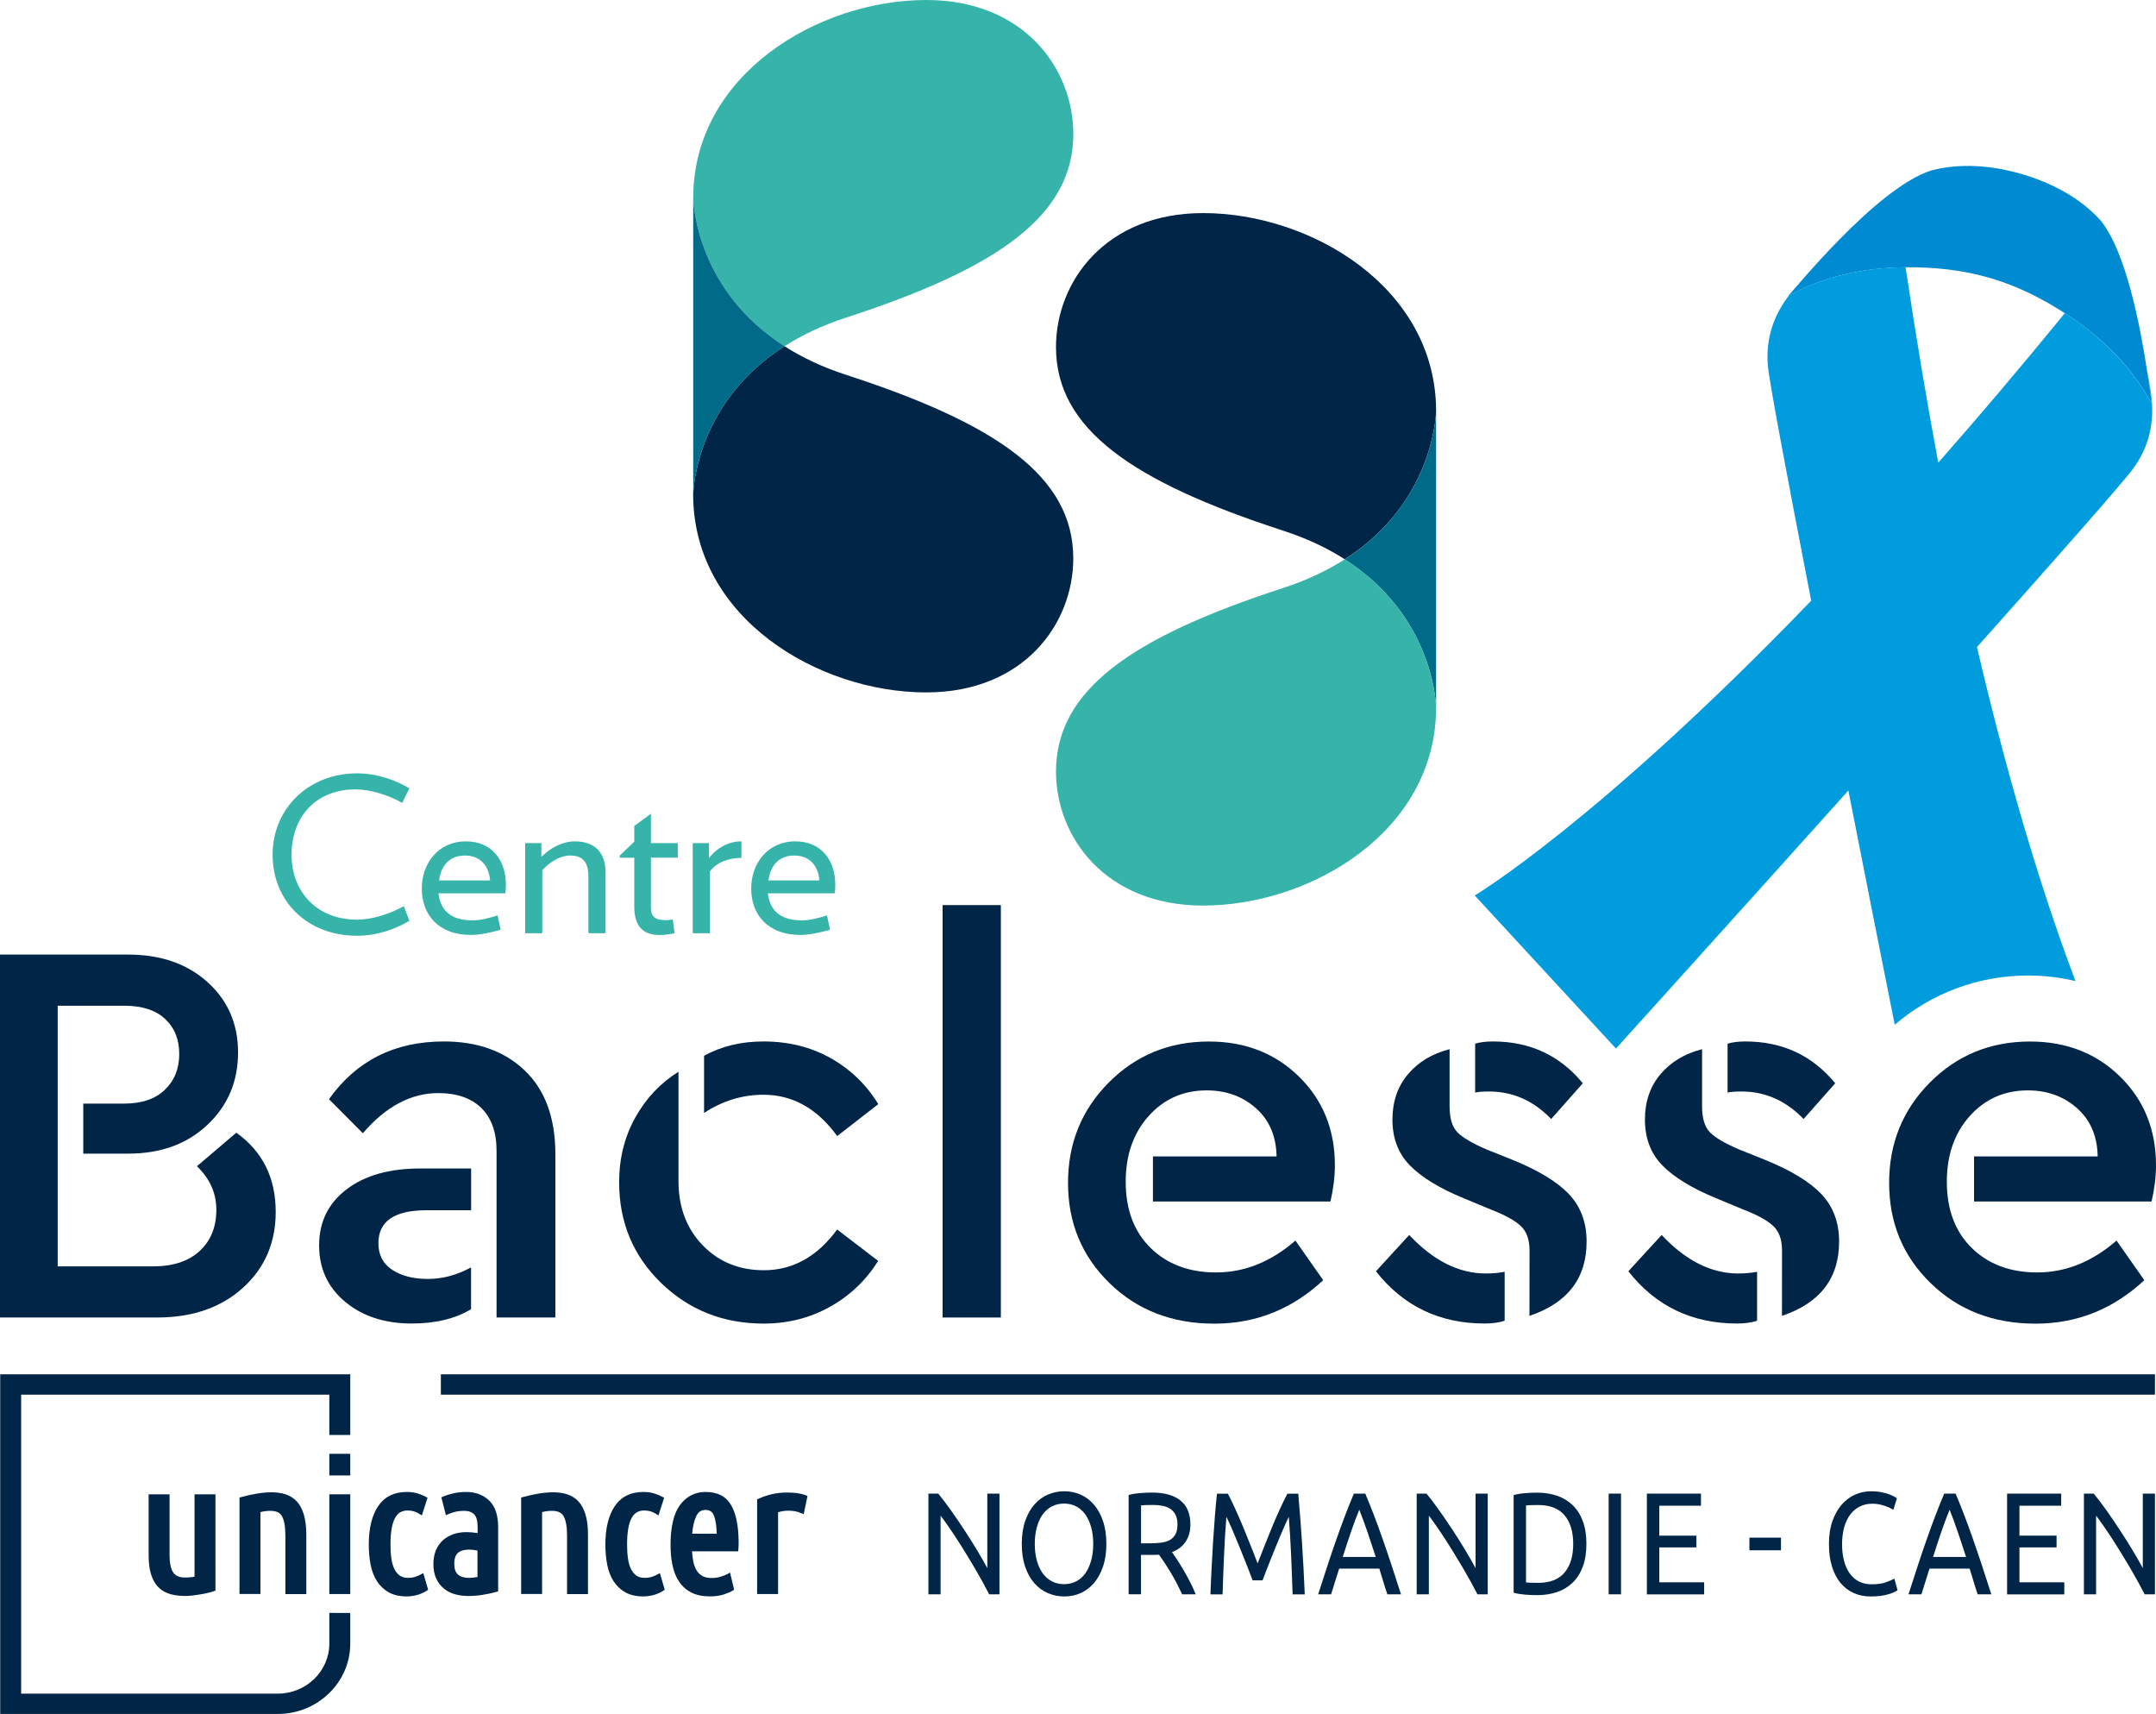<?xml version="1.0" encoding="utf-8"?>
<!-- Generator: Adobe Illustrator 27.0.0, SVG Export Plug-In . SVG Version: 6.00 Build 0)  -->
<svg version="1.1" id="Calque_1" xmlns="http://www.w3.org/2000/svg" xmlns:xlink="http://www.w3.org/1999/xlink" x="0px" y="0px"
	 viewBox="0 0 3120.1 2479.8" style="enable-background:new 0 0 3120.1 2479.8;" xml:space="preserve">
<style type="text/css">
	.st0{fill:none;}
	.st1{fill:#008AD1;}
	.st2{fill:#009CDE;}
	.st3{fill:#002546;}
	.st4{fill:#37B4AA;}
	.st5{fill:#006A89;}
</style>
<g>
	<g>
		<g>
			<path class="st0" d="M2757.7,386.7c15.1,101.4,31,195.9,47.3,282.8c57.8-65.6,119.1-137.9,183.2-216.3
				c-32.1-20.7-67-38.8-106.8-50.5C2839.2,390.1,2797.8,386.2,2757.7,386.7z"/>
			<path class="st1" d="M2757.7,386.7c40.2-0.4,81.5,3.5,123.7,15.9c39.8,11.8,74.6,29.9,106.8,50.5c54.6,35.1,98.6,80,125.9,131.6
				c-0.4-0.9-2.7-20.9-7-48.7c-9.7-63.5-30.3-172-67.3-217.2c-29-32-69.1-53.7-113.1-66.7V252c-0.1,0-0.2-0.1-0.3-0.1
				c0,0-0.1-0.1-0.3,0c-44.2-12.9-89.7-16.2-131.5-5.2c-80.4,25.7-201.3,176.9-206.7,181.2c0.4-0.2,0.9-0.3,1.2-0.5
				C2638.2,400.4,2696.2,387.3,2757.7,386.7z"/>
		</g>
		<path class="st2" d="M2742,1482.6c51.9-44.4,119.3-71.2,193-71.2c23.6,0,46.6,2.8,68.6,8c-37.8-99.6-89.8-257.4-142.6-483.2
			c118.1-132.3,213.1-240.1,226.7-259c29.6-41.2,30.8-84,22.5-123.4c0.2,0.4,0.5,0.7,0.7,1c-0.4-1-1.8-8.7-3.8-18.8
			c4.2,27.8,6.6,47.9,7,48.7c-27.4-51.5-71.4-96.5-125.9-131.6c-64.1,78.5-125.4,150.7-183.2,216.3
			c-16.3-86.9-32.2-181.3-47.3-282.8c-61.5,0.6-119.5,13.8-168.6,40.6c-20.4,26.8-34.3,59.7-30.7,101.9c2,23.3,28.8,165.2,62.7,340
			c-308.7,320.3-486.9,426.5-486.9,426.5l204.4,221.5c0,0,162.5-179.8,336.3-373.3C2699.7,1269.9,2723.8,1391.5,2742,1482.6z"/>
		<g>
			<g>
				<g>
					<path class="st3" d="M399,1753.4c0,44.5-15.8,81.2-47.4,109.8s-73.1,43-124.4,43H0v-525.1h185.5c47.1,0,85.4,13.3,114.8,39.8
						c29.4,26.5,44.2,60.5,44.2,101.8c0,41.9-14.7,76.8-44.2,104.6c-29.4,27.9-67.7,41.8-114.8,41.8h-65v-72.4h59.4
						c25.2,0,44.7-6.6,58.6-19.9c13.9-13.3,20.9-30.5,20.9-51.7s-6.8-38.2-20.5-50.9c-13.6-12.7-33.3-19.1-59-19.1H83.5v377.1h138.1
						c28.9,0,51.4-7.4,67.4-22.3c16.1-14.8,24.1-34.7,24.1-59.7c0-23.9-9.4-44.8-28.1-62.9l57-48.5
						C380,1665.9,399,1704.1,399,1753.4z"/>
					<path class="st3" d="M681.6,1751h-64.2c-46.6,0-69.8,15.9-69.8,47.7c0,17,6.7,29.8,20.1,38.6c13.4,8.7,30.5,13.1,51.4,13.1
						c21.4,0,42.3-5.6,62.6-16.7v60.5c-23,13.8-51.7,20.7-85.9,20.7c-39.1,0-71.2-10.5-96.3-31.4s-37.7-48.1-37.7-81.6
						c0-33.9,13.3-61,39.7-81.1c26.5-20.2,62-30.2,106.4-30.2h73.9v60.4H681.6z M759.5,1548.9c29.4,28.1,44.2,68.4,44.2,121v236.3
						h-85.1v-241.1c0-27-7.4-47.7-22.1-62.1c-14.7-14.3-35.5-21.5-62.2-21.5c-39.6,0-76,19.4-109.2,58.1l-49-49.3
						c39.6-55.7,95-83.5,166.2-83.5C691,1506.8,730.1,1520.8,759.5,1548.9z"/>
					<path class="st3" d="M956.6,1856.1c-40.4-39.3-60.6-87.8-60.6-145.6c0-34.5,7.8-65.6,23.3-93.5c15.5-27.9,36.4-50,62.6-66.4
						v158.3c0,37.7,11.6,68.5,34.9,92.7c23.3,24.1,52.9,36.2,88.7,36.2c41.8,0,77.1-19.6,106-58.9l59.4,45.4
						c-17.7,28.1-40.9,50.3-69.8,66.4c-28.9,16.2-61,24.3-96.3,24.3C1046.4,1914.9,997.1,1895.3,956.6,1856.1z M1104.8,1583.9
						c-30.5,0-59.1,8.8-85.9,26.3v-82.7c25.2-13.8,53.8-20.7,85.9-20.7c36.4,0,68.9,8.1,97.6,24.3c28.6,16.2,51.5,38.3,68.6,66.4
						l-59.4,46.2C1182.6,1603.8,1147.1,1583.9,1104.8,1583.9z"/>
					<path class="st3" d="M1448.4,1906.2h-84.3v-596.7h84.3V1906.2z"/>
					<path class="st3" d="M1668.4,1673.1h179c-0.5-29.2-10.4-52.4-29.7-69.6c-19.3-17.2-43.1-25.9-71.4-25.9
						c-33.7,0-61.7,12.3-83.9,37s-33.3,56.4-33.3,95.1c0,40.3,12,72.3,36.1,95.9c24.1,23.6,55.7,35.4,94.7,35.4
						c41.2,0,79.5-15.4,114.8-46.1l40.2,57.3c-45,41.9-97.4,62.9-157.4,62.9c-61,0-111.6-19.5-151.7-58.5
						c-40.1-39-60.2-87.4-60.2-145.2c0-57.3,19.7-105.7,59-145.2s87.6-59.3,144.9-59.3c52.5,0,96,17,130.5,50.9
						s51.8,76.6,51.8,128.1c0,16.4-2.1,33.9-6.4,52.5h-256.9v-65.3H1668.4z"/>
					<path class="st3" d="M1991.2,1839.3l48.2-52.5c34.8,37.1,71.7,55.7,110.8,55.7c9.6,0,18.7-0.8,27.3-2.4v70.8
						c-8,2.6-17.6,4-28.9,4C2083.2,1914.9,2030.8,1889.7,1991.2,1839.3z M2213.5,1809.1c0-15.9-4.4-27.9-13.2-35.8
						c-8.8-8-22.9-15.6-42.2-23.1l-40.2-16.7c-34.8-14.3-60.6-30.1-77.5-47.3s-25.3-39.4-25.3-66.4c0-26,7.5-47.9,22.5-65.6
						c15-17.8,35.1-29.8,60.2-36.2v82.7c0,17.5,3.9,30.1,11.6,37.8c7.8,7.7,21.6,15.8,41.4,24.3l37.7,15.1
						c38,15.4,65.4,32.1,82.3,50.1c16.9,18,25.3,40.8,25.3,68.4c0,53-27.6,88.9-82.7,107.4L2213.5,1809.1L2213.5,1809.1z
						 M2154.9,1579.2c-9.1,0-15.8,0.5-20.1,1.6V1510c7-2.1,15.5-3.2,25.7-3.2c53.5,0,96.9,20.1,130.1,60.5l-45.8,51.7
						C2219.2,1592.4,2189.2,1579.2,2154.9,1579.2z"/>
					<path class="st3" d="M2356.5,1839.3l48.2-52.5c34.8,37.1,71.7,55.7,110.8,55.7c9.6,0,18.7-0.8,27.3-2.4v70.8
						c-8,2.6-17.6,4-28.9,4C2448.5,1914.9,2396.1,1889.7,2356.5,1839.3z M2578.9,1809.1c0-15.9-4.4-27.9-13.2-35.8
						c-8.8-8-22.9-15.6-42.2-23.1l-40.2-16.7c-34.8-14.3-60.6-30.1-77.5-47.3s-25.3-39.4-25.3-66.4c0-26,7.5-47.9,22.5-65.6
						c15-17.8,35.1-29.8,60.2-36.2v82.7c0,17.5,3.9,30.1,11.6,37.8c7.8,7.7,21.6,15.8,41.4,24.3l37.7,15.1
						c38,15.4,65.4,32.1,82.3,50.1c16.9,18,25.3,40.8,25.3,68.4c0,53-27.6,88.9-82.7,107.4L2578.9,1809.1L2578.9,1809.1z
						 M2520.2,1579.2c-9.1,0-15.8,0.5-20.1,1.6V1510c7-2.1,15.5-3.2,25.7-3.2c53.5,0,96.9,20.1,130.1,60.5l-45.8,51.7
						C2584.5,1592.4,2554.5,1579.2,2520.2,1579.2z"/>
					<path class="st3" d="M2856.7,1673.1h179c-0.5-29.2-10.4-52.4-29.7-69.6c-19.3-17.2-43.1-25.9-71.4-25.9
						c-33.7,0-61.7,12.3-83.9,37s-33.3,56.4-33.3,95.1c0,40.3,12,72.3,36.1,95.9c24.1,23.6,55.7,35.4,94.7,35.4
						c41.2,0,79.5-15.4,114.8-46.1l40.2,57.3c-45,41.9-97.4,62.9-157.4,62.9c-61,0-111.6-19.5-151.7-58.5
						c-40.2-39-60.2-87.4-60.2-145.2c0-57.3,19.7-105.7,59-145.2s87.6-59.3,144.9-59.3c52.5,0,96,17,130.5,50.9
						s51.8,76.6,51.8,128.1c0,16.4-2.1,33.9-6.4,52.5h-256.9v-65.3H2856.7z"/>
				</g>
				<g>
					<g>
						<path class="st4" d="M516.5,1353.9c-70.8,0-122-49-122-117.3c0-67.1,52.4-117.7,122-117.7c30.4,0,57.7,10.6,75.9,21.7
							l-10.3,21.1c-19.4-11.2-45.8-19.6-67.7-19.6c-58,0-92.5,40.7-92.5,94.4c0,53.7,36.7,94.1,94.7,94.1c21.9,0,48.3-8.4,67.7-19.6
							l8.2,21.1C574.2,1343.4,546.9,1353.9,516.5,1353.9z"/>
						<path class="st4" d="M731.1,1292.5h-96.6c2.8,22.4,15.4,39.1,49.2,39.1c11,0,24.1-3.1,36.4-7.2l4.4,20.8
							c-15,4.3-30.7,7.5-42.9,7.5c-47.3,0-71.2-29.5-71.2-67.1c0-35.7,23.2-68.3,64-68.3c37.3,0,57.7,27.3,57.7,62.7
							C732.1,1284.4,732.1,1287.8,731.1,1292.5z M709.2,1273.8c-1.6-20.2-13.2-36-36.4-36c-21.3,0-34.5,13.6-37.3,36H709.2z"/>
						<path class="st4" d="M851.5,1350.2v-82c0-20.2-7.5-30.4-26.6-30.4c-14.7,0-30.1,10.2-40.1,21.1v91.3H760v-130.4h23.5v19.9
							c13.8-13.7,31-22.4,48.6-22.4c30.4,0,44.2,18.3,44.2,44.4v88.5H851.5z"/>
						<path class="st4" d="M942,1240.9v73.3c0,12.1,6.9,17.1,20.7,17.1c3.8,0,6.6-0.3,11-0.9l2.5,19.9c-7.8,1.5-14.7,2.5-21.6,2.5
							c-23.8,0-36.7-12.4-36.7-41V1241h-21v-3.1l21-20.2V1195l24.1-17.7v42.5h38.9v21.1H942z"/>
						<path class="st4" d="M1027.2,1261.1v89.1h-24.7v-130.4h23.5v21.7c12.5-16.1,29.8-24.2,47-24.2v23.9
							C1053.9,1241.2,1036.3,1248.1,1027.2,1261.1z"/>
						<path class="st4" d="M1207.8,1292.5h-96.6c2.8,22.4,15.4,39.1,49.2,39.1c11,0,24.1-3.1,36.4-7.2l4.4,20.8
							c-15,4.3-30.7,7.5-42.9,7.5c-47.3,0-71.2-29.5-71.2-67.1c0-35.7,23.2-68.3,64-68.3c37.3,0,57.7,27.3,57.7,62.7
							C1208.7,1284.4,1208.7,1287.8,1207.8,1292.5z M1185.8,1273.8c-1.6-20.2-13.2-36-36.4-36c-21.3,0-34.5,13.6-37.3,36H1185.8z"/>
					</g>
				</g>
			</g>
			<g>
				<g>
					<g>
						<path class="st3" d="M476.6,2333.6v44.3c0,40-33.4,72.5-74.7,72.5H30.6v-432.6h446v58.4h30.3v-58.4v-29.4h-30.3h-446H0.3v29.4
							v432.6v29.4h30.3h371.3c57.9,0,105-45.7,105-101.8v-44.3L476.6,2333.6L476.6,2333.6z"/>
						<g>
							<g>
								<g>
									<path class="st3" d="M281.5,2162v119.1c-1.9,0.4-3.8,0.8-5.7,0.9c-2.8,0.3-5.6,0.4-8.3,0.4c-7.5,0-12.9-2.2-16.5-6.9
										c-3.7-4.9-5.6-13.7-5.6-26.3V2162h-30.3v88c0,11.3,1.2,20.8,3.7,28.4c2.5,7.7,6.1,14,10.9,18.5c4.7,4.6,10.5,7.8,17.2,9.6
										c6.4,1.7,13.5,2.6,21.2,2.6c3.2,0,6.7-0.2,10.5-0.7c3.7-0.4,7.5-1,11.2-1.6c3.8-0.6,7.4-1.3,10.8-2.1
										c3.5-0.8,6.5-1.7,8.9-2.6l2.3-0.8V2162H281.5z"/>
									<path class="st3" d="M439.7,2191.3c-2.4-7.9-5.8-14.3-10.2-19c-4.4-4.8-9.9-8.2-16.2-10.3c-11.6-3.7-25.6-3.7-42.2-0.9
										c-7.8,1.3-15.2,3-22,4.9l-2.5,0.7v139.5h30.3v-118.5c5.1-1.2,9.8-1.8,14-1.8c8.6,0,14.2,2.5,17.1,7.7
										c3.3,5.7,5,15.2,5,28.2v84.6h30.3V2220C443.2,2208.6,442,2199,439.7,2191.3z"/>
									<rect x="476.6" y="2162" class="st3" width="30.3" height="144.3"/>
									<path class="st3" d="M612.6,2276l-3.9,2.1c-2.7,1.5-5.5,2.6-8.4,3.5c-2.8,0.8-6,1.3-9.6,1.3c-5,0-9-1.1-12.1-3.3
										c-3.2-2.3-5.8-5.4-7.8-9.4c-2.1-4.2-3.6-9.3-4.4-15.3c-0.9-6.1-1.3-13-1.3-20.3c0-17.3,2.2-30.2,6.5-38.2
										c4-7.4,9.9-11,18.3-11c6.2,0,11.7,1.5,16.7,4.7l3.9,2.5l8.2-25.6l-2.5-1.4c-3.8-2-7.9-3.7-12.3-5c-4.5-1.3-9.5-2-15.1-2
										c-18.5,0-32.5,7-41.7,20.8c-8.9,13.3-13.4,31.9-13.4,55.1c0,10.5,0.9,20.3,2.6,29.2c1.8,9.1,4.8,17.1,9.1,23.8
										c4.3,6.8,10.1,12.3,17,16.2c7,4,15.8,6,26.1,6c5.9,0,11.5-0.9,16.7-2.5c5.1-1.7,9.2-3.6,12.3-5.7l2.1-1.4L612.6,2276z"/>
									<path class="st3" d="M707.9,2171c-8.6-8.2-19.8-12.4-33.2-12.4c-6.3,0-12.3,0.6-17.8,1.8c-5.4,1.2-10.6,2.8-15.4,4.8
										l-2.8,1.1l6.6,25.9l3.8-1.6c3.9-1.7,7.7-2.9,11.1-3.6c3.4-0.7,7.1-1.1,11-1.1c6.6,0,11.5,1.6,14.9,5
										c3.4,3.3,5.1,9.7,5.1,18.8v8.4c-5.8-0.9-11.2-1.4-16.2-1.4c-6.7,0-13,1-18.7,2.9c-5.8,2-11,5-15.3,8.8
										c-4.3,3.9-7.7,8.8-10.2,14.6c-2.4,5.7-3.6,12.4-3.6,20c0,8.1,1.4,15.2,4.1,20.9c2.7,5.8,6.4,10.6,11,14.4
										c4.6,3.8,10,6.6,16.2,8.3c6,1.7,12.4,2.5,19.2,2.5c6.6,0,13.5-0.5,20.4-1.6s13.7-2.5,20.2-4.3l2.6-0.7v-93.7
										C720.8,2191.9,716.5,2179.2,707.9,2171z M678.7,2282.9c-7,0-12.3-1.6-16-4.9c-3.5-3.1-5.3-8.3-5.3-15.3
										c0-4.3,0.6-7.7,1.6-10.4c1-2.5,2.5-4.5,4.2-6c1.9-1.5,4-2.6,6.6-3.2c2.7-0.7,5.7-1.1,8.8-1.1c4,0,8.2,0.5,12.4,1.4v38.2
										C686.6,2282.5,682.5,2282.9,678.7,2282.9z"/>
									<path class="st3" d="M847.3,2191.3c-2.4-7.9-5.8-14.3-10.2-19c-4.4-4.8-9.9-8.2-16.2-10.3c-11.6-3.7-25.6-3.7-42.2-0.9
										c-7.8,1.3-15.2,3-22,4.9l-2.5,0.7v139.5h30.3v-118.5c5.1-1.2,9.8-1.8,14-1.8c8.6,0,14.2,2.5,17.1,7.7
										c3.3,5.7,5,15.2,5,28.2v84.6h30.3V2220C850.9,2208.6,849.7,2199,847.3,2191.3z"/>
									<path class="st3" d="M955,2276l-3.9,2.1c-2.7,1.5-5.5,2.6-8.4,3.5c-2.8,0.8-6,1.3-9.6,1.3c-5,0-9-1.1-12.1-3.3
										c-3.2-2.3-5.8-5.4-7.8-9.4c-2.1-4.2-3.6-9.3-4.4-15.3c-0.9-6.1-1.3-13-1.3-20.3c0-17.3,2.2-30.2,6.5-38.2
										c4-7.4,9.9-11,18.3-11c6.2,0,11.7,1.5,16.7,4.7l3.9,2.5l8.2-25.6l-2.5-1.4c-3.8-2-7.9-3.7-12.3-5c-4.5-1.3-9.5-2-15.1-2
										c-18.5,0-32.5,7-41.7,20.8c-8.9,13.3-13.4,31.9-13.4,55.1c0,10.5,0.9,20.3,2.6,29.2c1.8,9.1,4.8,17.1,9.1,23.8
										c4.3,6.8,10.1,12.3,17,16.2c7,4,15.8,6,26.1,6c5.9,0,11.5-0.9,16.7-2.5c5.1-1.7,9.2-3.6,12.3-5.7l2.1-1.4L955,2276z"/>
									<path class="st3" d="M1058.2,2177.9c-7.3-12.8-19.8-19.3-37.1-19.3c-15.3,0-27.8,6.4-37.1,19c-9,12.2-13.6,31.6-13.6,57.5
										c0,10.7,0.9,20.6,2.8,29.5c1.9,9.1,5.1,17.1,9.5,23.7c4.5,6.7,10.5,12.1,17.8,15.8c7.2,3.7,16.2,5.6,26.6,5.6
										c7.9,0,14.9-1,20.7-2.9c5.8-2,10-3.8,12.6-5.5l2-1.3l-5.9-24.7l-4.1,2.2c-1.8,1-4.9,2.2-9,3.6c-4,1.3-8.5,2-13.3,2
										c-5.6,0-10.3-1-13.7-2.9c-3.5-2-6.3-4.7-8.4-8.3c-2.2-3.7-3.9-8.2-4.8-13.3c-0.8-4.3-1.4-9.1-1.7-14.1h66.8l0.3-3.2
										c0.2-2.2,0.3-4.4,0.3-6.4v-5.9C1068.6,2207.2,1065.1,2190,1058.2,2177.9z M1021.1,2184.6c6.2,0,10.1,2.8,12.3,8.8
										c2.3,6.3,3.6,15,3.8,25.6h-35.5c0.9-10.4,2.8-18.9,5.8-25.2C1010.4,2187.5,1014.7,2184.6,1021.1,2184.6z"/>
									<path class="st3" d="M1165.8,2163.3c-4-1.5-8.4-2.5-13-3.1c-4.4-0.5-8.9-0.8-13.4-0.8c-8.3,0-16.1,0.9-23.1,2.6
										c-7,1.7-13.2,3.9-18.6,6.4l-2,0.9v137h30.3V2188c4.7-1.6,9.8-2.3,15.1-2.3c6.7,0,12.7,1.1,18,3.4l4,1.7l5.5-26.4
										L1165.8,2163.3z"/>
								</g>
							</g>
						</g>
						<rect x="476.6" y="2103.4" class="st3" width="30.3" height="31.3"/>
					</g>
				</g>
				<rect x="638" y="1988.4" class="st3" width="2480.6" height="29.4"/>
				<g>
					<path class="st3" d="M1431.5,2306.7c-2.7-5.2-5.8-11-9.3-17.5c-3.5-6.4-7.3-13.1-11.4-20.1c-4.1-6.9-8.3-14-12.7-21.1
						c-4.4-7.1-8.7-14.1-13-20.7c-4.3-6.7-8.5-12.9-12.6-18.8c-4.1-5.9-7.8-11.1-11.3-15.6v113.8h-17.6V2161h14.2
						c5.8,7,12,15.2,18.6,24.5s13.1,18.9,19.6,28.8s12.6,19.6,18.3,29.1c5.7,9.5,10.6,18,14.5,25.4V2161h17.6v145.7H1431.5z"/>
					<path class="st3" d="M1478.7,2233.7c0-12.5,1.6-23.5,4.9-33s7.7-17.5,13.3-23.9c5.6-6.4,12.1-11.2,19.6-14.4s15.4-4.8,23.8-4.8
						c8.3,0,16.1,1.6,23.4,4.8c7.3,3.2,13.8,8,19.3,14.4c5.6,6.4,10,14.3,13.2,23.9c3.3,9.5,4.9,20.5,4.9,33s-1.6,23.5-4.9,33
						c-3.3,9.5-7.7,17.5-13.2,23.9c-5.6,6.4-12,11.2-19.3,14.4s-15.1,4.8-23.4,4.8c-8.4,0-16.3-1.6-23.8-4.8s-14-8-19.6-14.4
						c-5.6-6.4-10.1-14.3-13.3-23.9C1480.3,2257.2,1478.7,2246.2,1478.7,2233.7z M1497.5,2233.7c0,8.8,1,16.9,3,24.1
						c2,7.2,4.8,13.3,8.4,18.4c3.6,5,8.1,8.9,13.3,11.7c5.2,2.7,11.1,4.1,17.7,4.1c6.5,0,12.4-1.4,17.6-4.1
						c5.2-2.7,9.6-6.6,13.2-11.7c3.6-5,6.4-11.2,8.4-18.4s3-15.2,3-24.1c0-8.8-1-16.9-3-24.1c-2-7.2-4.8-13.3-8.4-18.4
						c-3.6-5-8-8.9-13.2-11.7c-5.2-2.7-11-4.1-17.6-4.1c-6.5,0-12.4,1.4-17.7,4.1c-5.2,2.7-9.7,6.6-13.3,11.7
						c-3.6,5-6.4,11.2-8.4,18.4C1498.5,2216.9,1497.5,2224.9,1497.5,2233.7z"/>
					<path class="st3" d="M1696.1,2245.7c2,2.8,4.5,6.5,7.5,11c3,4.6,6.1,9.6,9.3,15.1s6.4,11.3,9.5,17.4s5.8,11.8,8,17.5h-19.6
						c-2.5-5.3-5.2-10.7-8-16.2c-2.9-5.5-5.8-10.7-8.8-15.7s-5.9-9.6-8.8-14c-2.9-4.3-5.5-8.1-7.9-11.4c-1.6,0.1-3.2,0.2-4.9,0.2
						s-3.4,0-5.1,0h-16.1v57h-17.9V2163c5.1-1.4,10.7-2.3,16.9-2.8s11.9-0.7,17.1-0.7c18,0,31.7,3.9,41.2,11.6
						c9.4,7.7,14.2,19.2,14.2,34.5c0,9.7-2.2,17.9-6.8,24.8C1711.5,2237.2,1704.8,2242.3,1696.1,2245.7z M1668.9,2177.4
						c-7.7,0-13.5,0.2-17.6,0.6v54.9h12.8c6.2,0,11.7-0.3,16.7-1s9.1-2,12.5-4s6-4.7,7.9-8.3s2.8-8.3,2.8-14.2
						c0-5.5-0.9-10-2.8-13.7c-1.8-3.6-4.3-6.5-7.5-8.6c-3.1-2.1-6.8-3.6-11.1-4.4C1678.2,2177.8,1673.7,2177.4,1668.9,2177.4z"/>
					<path class="st3" d="M1812.8,2286.5c-1.2-3.4-2.9-7.6-4.9-12.8s-4.2-10.8-6.6-16.8c-2.3-6-4.8-12.2-7.5-18.6
						c-2.7-6.4-5.2-12.4-7.5-18.1c-2.3-5.7-4.5-10.8-6.6-15.2c-2-4.5-3.7-7.9-4.9-10.3c-1.4,16.5-2.5,34.4-3.3,53.7
						c-0.9,19.3-1.6,38.7-2.2,58.4h-17.6c0.5-12.6,1-25.3,1.7-38.2c0.6-12.8,1.3-25.4,2.1-37.8c0.8-12.4,1.7-24.5,2.6-36.3
						c0.9-11.8,1.9-22.9,3.1-33.4h15.7c3.3,6.2,6.9,13.5,10.7,21.9s7.6,17.2,11.5,26.4c3.8,9.2,7.5,18.4,11.1,27.5
						c3.6,9.2,6.8,17.6,9.8,25.1c3-7.6,6.2-15.9,9.8-25.1c3.6-9.2,7.3-18.4,11.1-27.5c3.8-9.2,7.6-18,11.5-26.4
						c3.8-8.4,7.4-15.7,10.7-21.9h15.7c4.2,47,7.3,95.5,9.4,145.7h-17.6c-0.6-19.6-1.4-39.1-2.2-58.4c-0.9-19.3-2-37.2-3.3-53.7
						c-1.2,2.4-2.9,5.8-4.9,10.3s-4.2,9.6-6.6,15.2c-2.3,5.7-4.8,11.7-7.5,18.1c-2.7,6.4-5.2,12.6-7.5,18.6s-4.5,11.6-6.6,16.8
						c-2,5.2-3.7,9.5-4.9,12.8H1812.8z"/>
					<path class="st3" d="M2007.7,2306.7c-2.1-6.3-4.1-12.5-5.9-18.6c-1.9-6.1-3.8-12.3-5.7-18.6H1938l-11.7,37.2h-18.7
						c4.9-15.4,9.6-29.7,13.9-42.8c4.3-13.1,8.5-25.6,12.7-37.3c4.1-11.8,8.2-23,12.3-33.7s8.3-21.3,12.8-31.9h16.5
						c4.4,10.5,8.7,21.1,12.8,31.9c4.1,10.7,8.2,22,12.3,33.7c4.1,11.8,8.4,24.2,12.7,37.3s8.9,27.4,13.9,42.8L2007.7,2306.7
						L2007.7,2306.7z M1990.9,2252.6c-3.9-12.2-7.9-24-11.7-35.4c-3.9-11.4-7.9-22.4-12.1-32.9c-4.3,10.5-8.4,21.5-12.3,32.9
						c-3.9,11.4-7.7,23.2-11.6,35.4H1990.9z"/>
					<path class="st3" d="M2138.1,2306.7c-2.7-5.2-5.8-11-9.3-17.5c-3.5-6.4-7.3-13.1-11.4-20.1c-4.1-6.9-8.3-14-12.7-21.1
						s-8.7-14.1-13-20.7c-4.3-6.7-8.5-12.9-12.6-18.8c-4.1-5.9-7.8-11.1-11.3-15.6v113.8h-17.6V2161h14.2c5.8,7,12,15.2,18.6,24.5
						s13.1,18.9,19.6,28.8c6.5,9.9,12.6,19.6,18.3,29.1s10.6,18,14.5,25.4V2161h17.6v145.7H2138.1z"/>
					<path class="st3" d="M2295.8,2233.7c0,12.6-1.7,23.6-5.2,32.9c-3.5,9.3-8.3,17-14.6,23.1s-13.8,10.7-22.6,13.7
						s-18.4,4.5-28.9,4.5c-5.2,0-10.9-0.2-17.1-0.7c-6.2-0.5-11.9-1.4-16.9-2.8v-141.3c5.1-1.4,10.7-2.3,16.9-2.8s11.9-0.7,17.1-0.7
						c10.5,0,20.1,1.5,28.9,4.5c8.8,3,16.3,7.6,22.6,13.7c6.3,6.1,11.2,13.8,14.6,23.1C2294.1,2210.1,2295.8,2221.1,2295.8,2233.7z
						 M2226,2290.1c17,0,29.7-4.9,38.1-14.8c8.4-9.9,12.6-23.7,12.6-41.5s-4.2-31.6-12.6-41.5c-8.4-9.9-21.1-14.8-38.1-14.8
						c-5.1,0-9,0.1-11.8,0.2c-2.8,0.1-4.7,0.3-5.8,0.4v111.4c1.1,0.1,3.1,0.3,5.8,0.4C2217.1,2290,2221,2290.1,2226,2290.1z"/>
					<path class="st3" d="M2328,2161h17.9v145.7H2328V2161z"/>
					<path class="st3" d="M2383.3,2306.7V2161h78.3v17.5h-60.3v43.3h53.7v17h-53.7v50.5h64.9v17.5h-82.9V2306.7z"/>
					<path class="st3" d="M2531.7,2224.7h45.7v18.3h-45.7V2224.7z"/>
					<path class="st3" d="M2707.1,2309.8c-9,0-17.2-1.7-24.6-5c-7.4-3.4-13.8-8.3-19.1-14.7s-9.4-14.4-12.3-23.9
						c-2.9-9.5-4.3-20.3-4.3-32.5s1.6-23,4.9-32.5c3.3-9.5,7.7-17.4,13.2-23.9c5.6-6.4,12-11.4,19.4-14.7c7.4-3.4,15.3-5,23.7-5
						c5.3,0,10.1,0.4,14.3,1.3c4.3,0.8,8,1.8,11.1,2.9c3.1,1.1,5.7,2.2,7.7,3.4c2,1.1,3.3,2,4.1,2.5l-5.2,16.8
						c-1.1-0.8-2.7-1.7-4.8-2.7s-4.5-2-7.1-2.9c-2.7-1-5.6-1.8-8.7-2.4s-6.3-0.9-9.5-0.9c-6.8,0-12.9,1.3-18.3,4
						c-5.4,2.7-10.1,6.5-13.9,11.6c-3.8,5-6.8,11.2-8.8,18.4s-3.1,15.3-3.1,24.3c0,8.7,0.9,16.6,2.7,23.8c1.8,7.1,4.5,13.3,8.1,18.4
						c3.6,5.1,8,9.1,13.4,11.9c5.4,2.8,11.6,4.2,18.8,4.2c8.3,0,15.1-1,20.5-2.9c5.4-2,9.5-3.7,12.2-5.3l4.6,16.8
						c-0.9,0.7-2.4,1.6-4.6,2.6s-5,2.1-8.3,3.1s-7.2,1.8-11.7,2.5C2717.1,2309.5,2712.3,2309.8,2707.1,2309.8z"/>
					<path class="st3" d="M2862,2306.7c-2.1-6.3-4.1-12.5-5.9-18.6c-1.9-6.1-3.8-12.3-5.7-18.6h-58.1l-11.7,37.2h-18.7
						c4.9-15.4,9.6-29.7,13.9-42.8c4.3-13.1,8.5-25.6,12.7-37.3c4.1-11.8,8.2-23,12.3-33.7s8.3-21.3,12.8-31.9h16.5
						c4.4,10.5,8.7,21.1,12.8,31.9c4.1,10.7,8.2,22,12.3,33.7c4.1,11.8,8.4,24.2,12.7,37.3s8.9,27.4,13.9,42.8L2862,2306.7
						L2862,2306.7z M2845.2,2252.6c-3.9-12.2-7.9-24-11.7-35.4c-3.9-11.4-7.9-22.4-12.1-32.9c-4.3,10.5-8.4,21.5-12.3,32.9
						c-3.9,11.4-7.7,23.2-11.6,35.4H2845.2z"/>
					<path class="st3" d="M2904.6,2306.7V2161h78.3v17.5h-60.4v43.3h53.7v17h-53.7v50.5h64.9v17.5h-82.8V2306.7z"/>
					<path class="st3" d="M3103.7,2306.7c-2.7-5.2-5.8-11-9.3-17.5c-3.5-6.4-7.3-13.1-11.4-20.1c-4.1-6.9-8.3-14-12.7-21.1
						s-8.7-14.1-13-20.7c-4.3-6.7-8.5-12.9-12.6-18.8c-4.1-5.9-7.8-11.1-11.3-15.6v113.8h-17.6V2161h14.2c5.8,7,12,15.2,18.6,24.5
						s13.1,18.9,19.6,28.8s12.6,19.6,18.3,29.1s10.6,18,14.5,25.4V2161h17.6v145.7H3103.7z"/>
				</g>
			</g>
		</g>
		<g>
			<g>
				<g>
					<path class="st3" d="M2078.3,594.2c0,0.3,0,0.5,0,0.8c0-1.4,0-2.1,0-2.1S2078.3,593.4,2078.3,594.2z"/>
					<path class="st3" d="M2078.3,1025.6c0,0,0-0.7,0-2.1c0,0.3,0,0.5,0,0.8C2078.3,1025.1,2078.3,1025.6,2078.3,1025.6z"/>
					<path class="st3" d="M2078.3,594.2c-0.6-178.7-181.5-285.9-337.2-285.9c-141.2,0-212.9,99.1-212.9,193.9
						c0,118,109.4,194.3,328.8,265.6c34.9,11.3,64.3,25.5,89.1,41.4C2070.7,729.6,2077.9,607.9,2078.3,594.2z"/>
					<path class="st5" d="M1946.1,809.3c124.6,79.7,131.8,201.3,132.2,215c0-0.3,0-0.5,0-0.8c0-169.7,0-404.1,0-428.4
						c0-0.3,0-0.5,0-0.8C2077.9,607.9,2070.7,729.6,1946.1,809.3z"/>
				</g>
			</g>
			<path class="st4" d="M1135.4,500.9c24.8-15.8,54.2-30,89.1-41.4c219.5-71.3,328.8-147.6,328.8-265.6C1553.3,99,1481.6,0,1340.4,0
				c-155.7,0-336.7,107.2-337.2,285.9C1003.6,299.6,1010.7,421.2,1135.4,500.9z"/>
			<g>
				<g>
					<g>
						<g>
							<g>
								<g>
									<path class="st3" d="M1003.1,715.9c0-0.3,0-0.5,0-0.8c0,1.4,0,2.1,0,2.1S1003.1,716.8,1003.1,715.9z"/>
									<path class="st3" d="M1003.1,284.6c0,0,0,0.7,0,2.1c0-0.3,0-0.5,0-0.8C1003.1,285,1003.1,284.6,1003.1,284.6z"/>
									<path class="st3" d="M1003.1,715.9c0.6,178.7,181.5,285.9,337.2,285.9c141.2,0,212.9-99.1,212.9-193.9
										c0-118-109.4-194.3-328.8-265.6c-34.9-11.3-64.3-25.5-89.1-41.4C1010.7,580.6,1003.6,702.2,1003.1,715.9z"/>
									<path class="st5" d="M1135.4,500.9c-124.6-79.7-131.8-201.3-132.2-215c0,0.3,0,0.5,0,0.8c0,169.7,0,404.1,0,428.4
										c0,0.3,0,0.5,0,0.8C1003.6,702.2,1010.7,580.6,1135.4,500.9z"/>
								</g>
							</g>
						</g>
					</g>
				</g>
			</g>
			<path class="st4" d="M1946.1,809.3c-24.8,15.8-54.2,30-89.1,41.4c-219.5,71.3-328.8,147.6-328.8,265.6
				c0,94.9,71.7,193.9,212.9,193.9c155.7,0,336.7-107.2,337.2-285.9C2077.9,1010.6,2070.7,888.9,1946.1,809.3z"/>
		</g>
	</g>
</g>
</svg>
